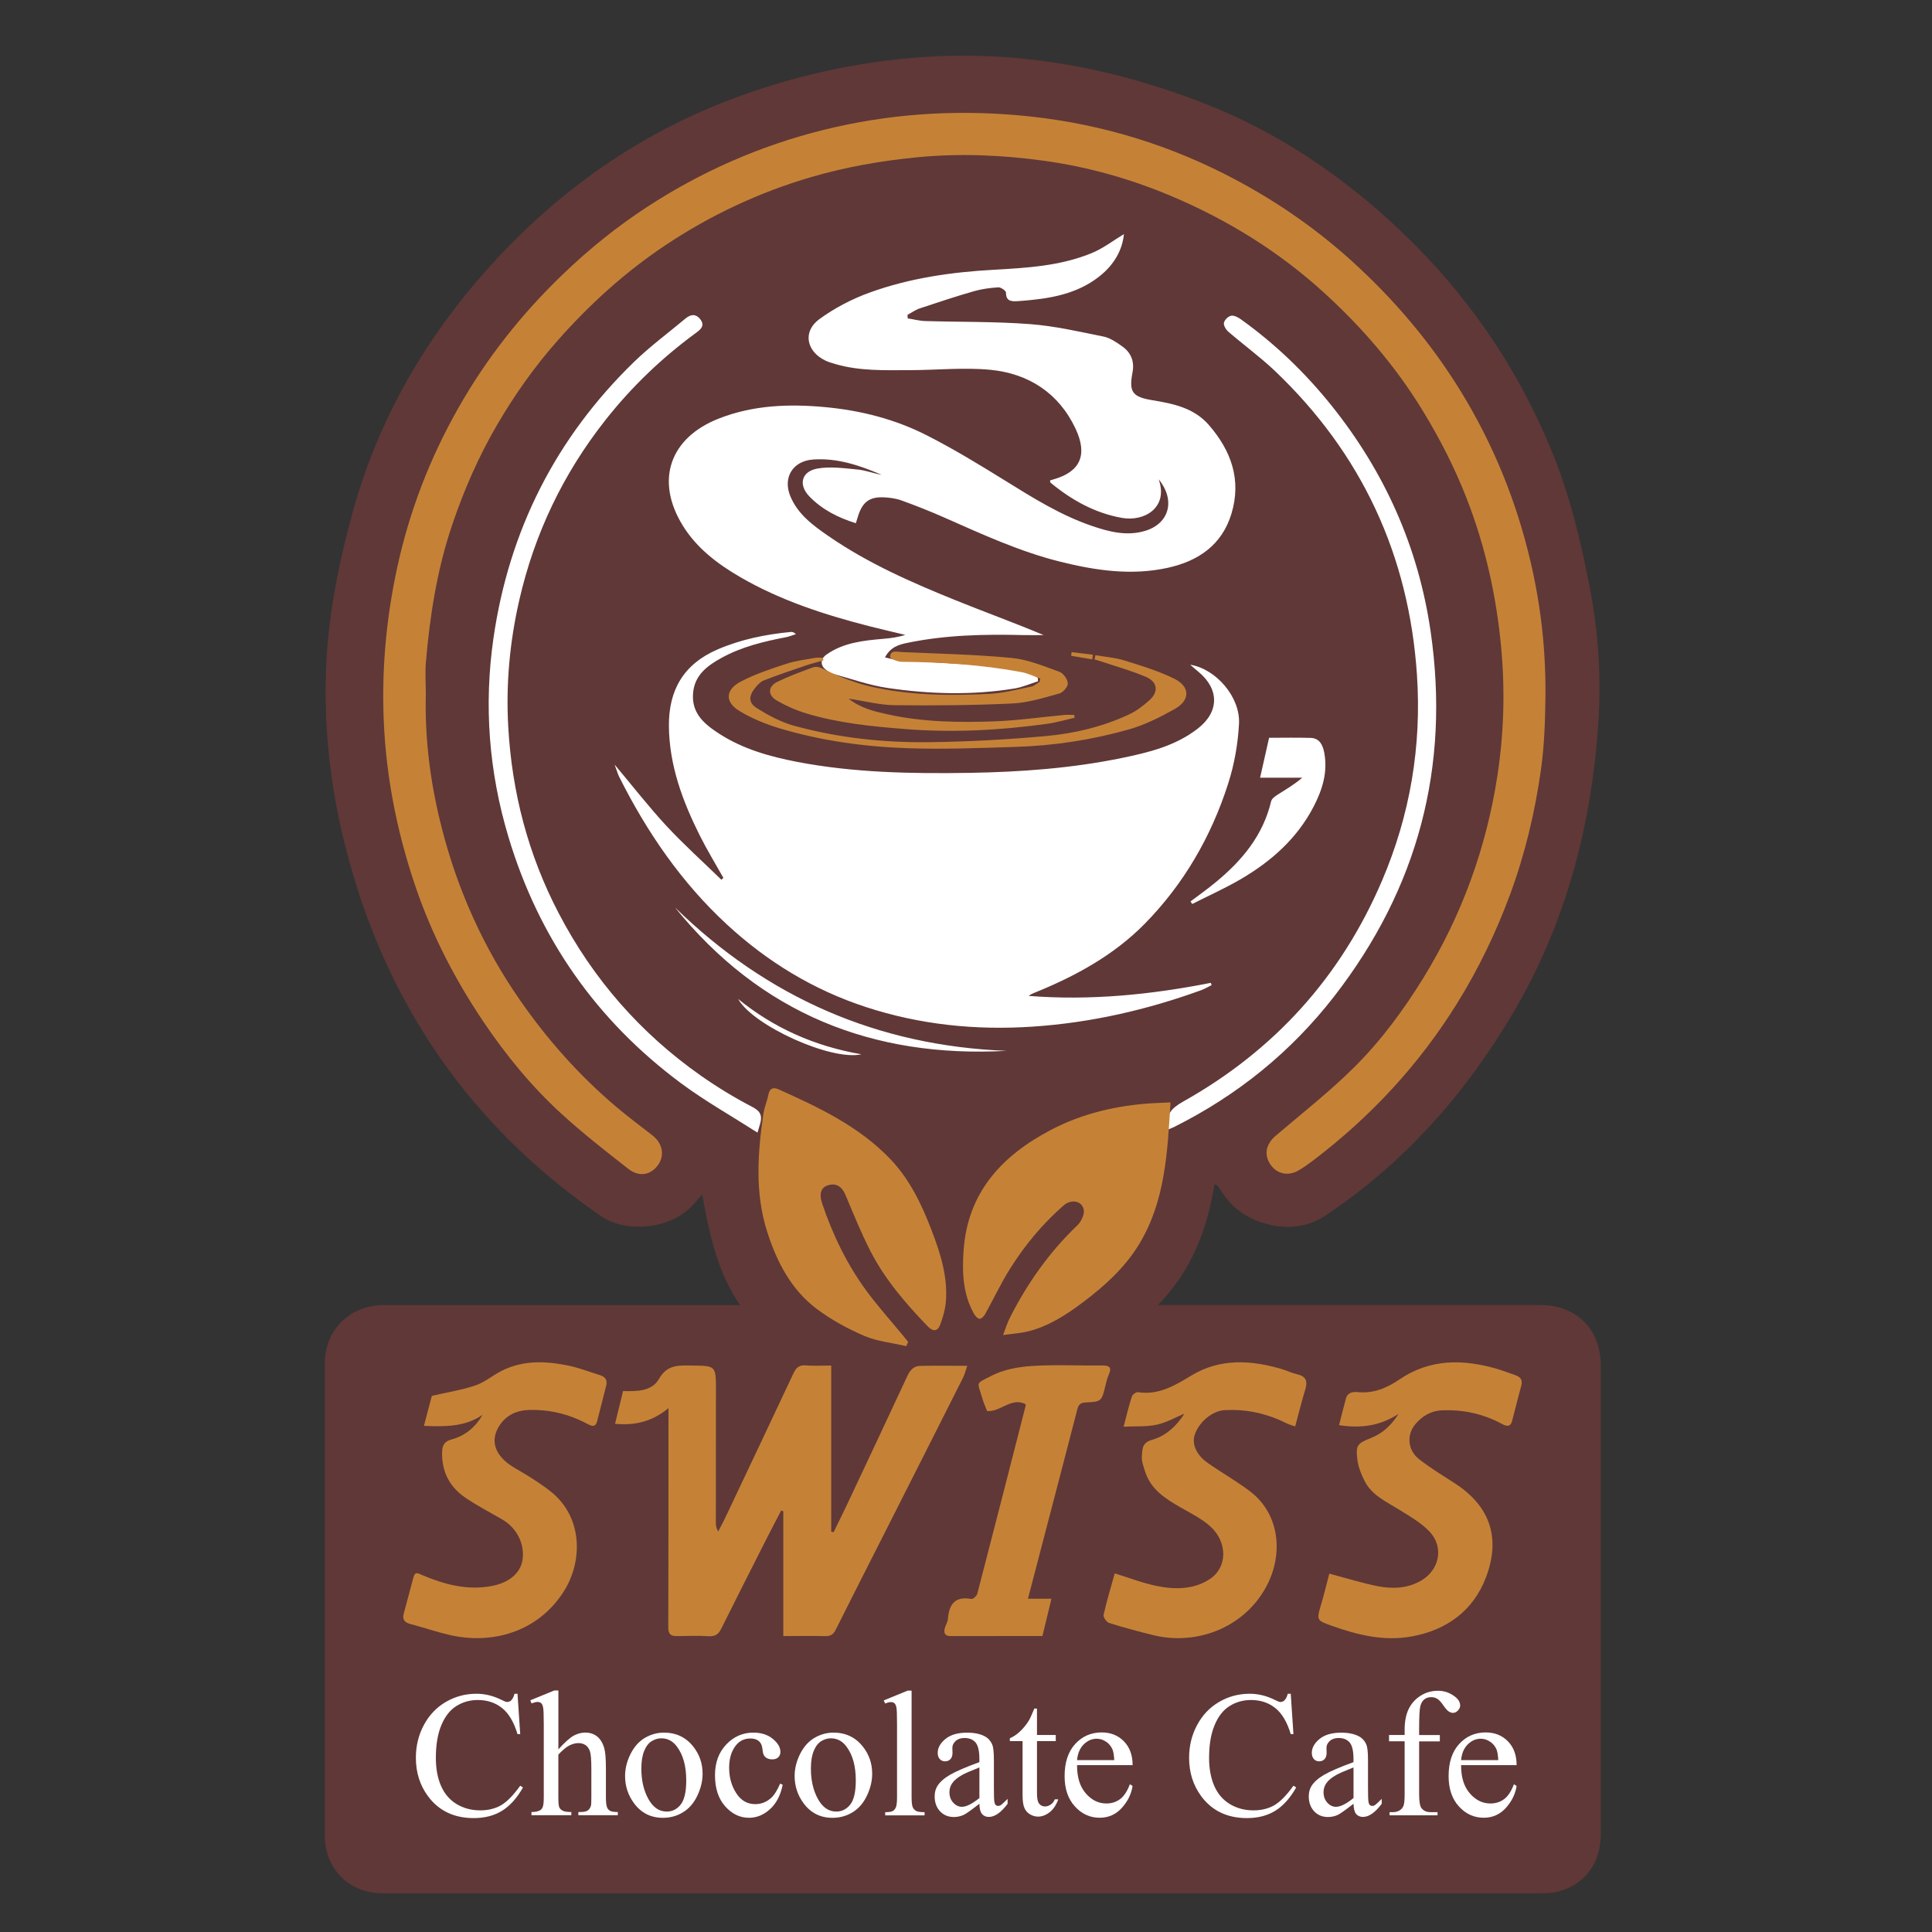 <?xml version="1.0" encoding="utf-8"?>
<!-- Generator: Adobe Illustrator 17.0.0, SVG Export Plug-In . SVG Version: 6.00 Build 0)  -->
<!DOCTYPE svg PUBLIC "-//W3C//DTD SVG 1.1//EN" "http://www.w3.org/Graphics/SVG/1.1/DTD/svg11.dtd">
<svg version="1.1" id="Layer_1" xmlns="http://www.w3.org/2000/svg" xmlns:xlink="http://www.w3.org/1999/xlink" x="0px" y="0px"
	 width="50px" height="50px" viewBox="0 0 50 50" enable-background="new 0 0 50 50" xml:space="preserve">
<rect x="0" y="0" width="50" height="50" fill="#333333" stroke="none"/>
<path fill-rule="evenodd" clip-rule="evenodd" fill="#FFFFFF" d="M9.912,48.871c-0.811,0-1.378-0.567-1.378-1.38
	c0-4.065,0-8.131,0-12.198c0-0.805,0.591-1.391,1.405-1.391l9.457,0l-0.139-0.202c-0.598-0.873-0.782-1.86-0.96-2.814l-0.049-0.263
	l-0.176,0.203l-0.091,0.107c-0.057,0.069-0.109,0.131-0.166,0.189c-0.308,0.312-0.727,0.479-1.244,0.496l-0.056,0.001
	c-0.323,0-0.659-0.093-0.877-0.243c-3.064-2.103-5.18-4.957-6.29-8.483c-0.616-1.96-0.876-3.909-0.773-5.794
	c0.065-1.178,0.284-2.403,0.689-3.857c0.675-2.423,1.967-4.651,3.841-6.62c1.724-1.813,3.742-3.152,5.996-3.981
	c1.501-0.553,3.056-0.897,4.621-1.023c0.401-0.032,0.808-0.049,1.21-0.049c2.014,0,4.006,0.389,6.09,1.189
	c1.861,0.715,3.608,1.847,5.193,3.366c1.673,1.604,2.961,3.491,3.827,5.61c0.502,1.227,0.782,2.505,0.97,3.483
	c0.223,1.156,0.298,2.32,0.223,3.46c-0.185,2.823-0.892,5.251-2.163,7.425c-1.282,2.192-2.91,3.956-4.838,5.244
	c-0.272,0.182-0.577,0.274-0.906,0.274c-0.122,0-0.246-0.013-0.373-0.038c-0.573-0.116-0.994-0.408-1.285-0.894
	c-0.021-0.035-0.047-0.065-0.074-0.094c-0.05-0.056-0.095-0.06-0.119-0.063l-0.157-0.019l-0.02,0.122
	c-0.209,1.294-0.662,2.263-1.425,3.049l-0.213,0.218h10.197c0.859,0,1.437,0.574,1.437,1.428v12.15c0,0.818-0.572,1.39-1.39,1.39
	l-14.999,0L9.912,48.871z"/>
<path fill-rule="evenodd" clip-rule="evenodd" fill="#603837" d="M31.43,30.656c-0.186,1.149-0.582,2.213-1.461,3.118h0.351h9.541
	c0.935,0,1.566,0.626,1.566,1.557c0,4.05,0,8.1,0,12.151c0,0.896-0.624,1.518-1.519,1.518H9.912c-0.876,0-1.507-0.629-1.507-1.509
	c-0.001-4.066-0.001-8.132,0-12.198c0-0.875,0.65-1.519,1.534-1.519c2.904-0.001,5.806,0,8.71,0h0.502
	c-0.599-0.875-0.792-1.854-0.98-2.864c-0.1,0.115-0.176,0.213-0.263,0.302c-0.366,0.37-0.847,0.519-1.331,0.535
	c-0.337,0.012-0.737-0.078-1.01-0.265c-3.09-2.12-5.214-4.975-6.339-8.55c-0.596-1.896-0.888-3.844-0.779-5.84
	c0.073-1.323,0.338-2.612,0.692-3.885c0.713-2.56,2.052-4.762,3.872-6.675c1.707-1.793,3.716-3.156,6.045-4.013
	c1.502-0.553,3.055-0.901,4.655-1.03c2.545-0.204,4.992,0.241,7.358,1.149c1.98,0.76,3.709,1.93,5.236,3.394
	c1.682,1.611,2.974,3.494,3.857,5.655c0.462,1.131,0.747,2.312,0.977,3.507c0.223,1.154,0.302,2.322,0.225,3.493
	c-0.173,2.653-0.831,5.174-2.181,7.482c-1.238,2.115-2.831,3.918-4.878,5.287c-0.397,0.265-0.87,0.357-1.376,0.255
	c-0.607-0.123-1.056-0.431-1.37-0.955c-0.02-0.033-0.048-0.061-0.074-0.091C31.484,30.66,31.474,30.661,31.43,30.656 M30.802,17.203
	c0.08,0.068,0.143,0.125,0.208,0.178c0.549,0.451,0.548,1.039-0.009,1.473c-0.578,0.451-1.273,0.62-1.969,0.763
	c-1.302,0.268-2.625,0.363-3.952,0.385c-1.494,0.023-2.984-0.002-4.458-0.286c-0.709-0.137-1.398-0.332-2.012-0.729
	c-0.375-0.243-0.709-0.518-0.675-1.03c0.032-0.484,0.37-0.729,0.745-0.935c0.518-0.284,1.085-0.42,1.661-0.531
	c0.087-0.017,0.171-0.052,0.257-0.079c-0.054-0.052-0.093-0.061-0.131-0.057c-0.655,0.063-1.294,0.192-1.902,0.455
	c-0.869,0.377-1.262,1.045-1.254,1.983c0.01,1.016,0.352,1.933,0.795,2.821c0.188,0.377,0.408,0.737,0.615,1.105
	c-0.017,0.017-0.034,0.033-0.051,0.049c-0.477-0.464-0.974-0.911-1.426-1.397c-0.453-0.489-0.863-1.018-1.338-1.583
	c0.042,0.12,0.059,0.17,0.079,0.221c0.014,0.037,0.028,0.073,0.046,0.109c0.716,1.423,1.604,2.72,2.78,3.806
	c1.047,0.968,2.241,1.694,3.597,2.138c1.404,0.459,2.846,0.606,4.322,0.507c1.502-0.101,2.948-0.432,4.357-0.943
	c0.093-0.034,0.18-0.087,0.269-0.131c-0.007-0.02-0.013-0.039-0.02-0.059c-1.558,0.308-3.126,0.463-4.714,0.338
	c0.047-0.038,0.095-0.059,0.144-0.079c1.056-0.427,2.051-0.967,2.855-1.783c1.012-1.028,1.724-2.259,2.163-3.63
	c0.16-0.497,0.254-1.029,0.281-1.55C32.103,18.037,31.465,17.308,30.802,17.203 M29.987,12.405c0.442,0.546,0.27,1.141-0.342,1.331
	c-0.48,0.148-0.939,0.027-1.389-0.126c-0.798-0.273-1.508-0.715-2.22-1.157c-0.669-0.415-1.344-0.827-2.045-1.184
	c-0.821-0.419-1.709-0.646-2.63-0.732c-0.938-0.088-1.861-0.055-2.753,0.293c-1.277,0.499-1.658,1.604-0.939,2.77
	c0.362,0.587,0.898,0.992,1.484,1.333c1.048,0.609,2.187,0.977,3.352,1.275c0.307,0.078,0.615,0.149,0.924,0.223
	c-0.187,0.061-0.369,0.084-0.552,0.1c-0.521,0.046-1.04,0.094-1.487,0.409c-0.152,0.106-0.17,0.269-0.028,0.383
	c0.06,0.049,0.129,0.097,0.202,0.117c0.469,0.129,0.933,0.295,1.411,0.365c1.091,0.161,2.189,0.192,3.282,0.013
	c0.207-0.034,0.405-0.123,0.607-0.187c-0.002-0.028-0.003-0.057-0.005-0.085c-0.053-0.038-0.101-0.096-0.161-0.11
	c-0.283-0.069-0.566-0.16-0.854-0.183c-0.858-0.07-1.717-0.11-2.575-0.166c-0.116-0.007-0.23-0.045-0.366-0.073
	c0.143-0.271,0.359-0.33,0.571-0.375c0.996-0.208,2.006-0.228,3.018-0.203c0.172,0.004,0.345,0,0.517,0
	c-0.761-0.32-1.524-0.596-2.276-0.9c-1.141-0.462-2.27-0.957-3.289-1.66c-0.398-0.274-0.793-0.562-0.988-1.028
	c-0.206-0.489,0.063-0.921,0.591-0.956c0.628-0.043,1.204,0.154,1.769,0.396c-0.208-0.036-0.409-0.116-0.616-0.136
	c-0.349-0.033-0.712-0.086-1.049-0.025c-0.415,0.077-0.492,0.422-0.206,0.719c0.33,0.343,0.742,0.55,1.204,0.695
	c0.025-0.08,0.045-0.148,0.067-0.214c0.114-0.339,0.295-0.472,0.655-0.456c0.156,0.007,0.318,0.029,0.464,0.082
	c0.377,0.137,0.752,0.285,1.119,0.448c0.974,0.43,1.942,0.876,2.981,1.135c0.919,0.229,1.85,0.366,2.79,0.158
	c0.787-0.174,1.4-0.589,1.645-1.401c0.264-0.876-0.007-1.629-0.586-2.295c-0.386-0.444-0.921-0.551-1.465-0.641
	c-0.514-0.084-0.606-0.214-0.51-0.717c0.055-0.29-0.04-0.519-0.273-0.681c-0.146-0.103-0.308-0.215-0.479-0.249
	c-0.632-0.128-1.265-0.274-1.906-0.322c-0.898-0.068-1.802-0.052-2.703-0.079c-0.153-0.004-0.304-0.045-0.457-0.069
	c-0.001-0.03-0.003-0.062-0.005-0.093c0.108-0.057,0.21-0.13,0.324-0.168c0.463-0.155,0.928-0.308,1.397-0.443
	c0.203-0.058,0.418-0.086,0.63-0.1c0.066-0.003,0.197,0.088,0.197,0.135c0,0.231,0.143,0.232,0.302,0.223
	c0.126-0.007,0.253-0.02,0.378-0.033c0.653-0.067,1.279-0.219,1.795-0.655c0.334-0.283,0.537-0.64,0.578-1.047
	c-0.278,0.167-0.541,0.373-0.84,0.494c-0.808,0.331-1.675,0.381-2.533,0.429c-1.095,0.061-2.172,0.215-3.202,0.588
	c-0.461,0.166-0.913,0.402-1.308,0.69c-0.44,0.322-0.336,0.839,0.162,1.074c0.078,0.037,0.163,0.061,0.246,0.086
	c0.632,0.186,1.282,0.161,1.929,0.16c0.695-0.001,1.396-0.075,2.083-0.01c0.998,0.095,1.783,0.607,2.214,1.531
	c0.312,0.668,0.123,1.104-0.559,1.301c-0.035,0.01-0.07,0.022-0.105,0.032c0.007,0.03,0.004,0.05,0.014,0.058
	c0.544,0.449,1.146,0.787,1.847,0.911C29.628,13.508,30.243,13.126,29.987,12.405 M19.604,29.312
	c0.039-0.133,0.052-0.178,0.066-0.223c0.059-0.203,0.023-0.326-0.198-0.441c-0.461-0.239-0.908-0.512-1.334-0.81
	c-1.566-1.101-2.792-2.504-3.679-4.204c-0.791-1.514-1.211-3.13-1.306-4.829c-0.062-1.102,0.039-2.194,0.285-3.27
	c0.393-1.721,1.136-3.276,2.229-4.662c0.679-0.862,1.464-1.614,2.349-2.261c0.117-0.085,0.236-0.187,0.106-0.351
	c-0.123-0.153-0.255-0.124-0.389-0.012C17.29,8.62,16.822,8.965,16.41,9.365c-2.025,1.966-3.235,4.361-3.639,7.148
	c-0.252,1.742-0.118,3.469,0.39,5.155c0.784,2.61,2.275,4.74,4.462,6.365C18.241,28.492,18.916,28.872,19.604,29.312 M30.229,29.231
	c0.053-0.022,0.104-0.039,0.153-0.063c1.638-0.818,3.031-1.943,4.151-3.388c2.162-2.788,2.999-5.938,2.492-9.433
	c-0.316-2.184-1.188-4.132-2.567-5.853c-0.682-0.85-1.46-1.598-2.346-2.232c-0.072-0.051-0.176-0.106-0.251-0.091
	c-0.075,0.015-0.172,0.11-0.186,0.183c-0.013,0.069,0.053,0.177,0.116,0.232c0.395,0.34,0.818,0.649,1.196,1.006
	c2.254,2.143,3.477,4.78,3.684,7.875c0.123,1.839-0.176,3.622-0.904,5.324c-1.065,2.494-2.792,4.398-5.153,5.721
	C30.315,28.682,30.148,28.853,30.229,29.231 M30.811,23.329c0.014,0.023,0.029,0.044,0.044,0.066
	c0.419-0.213,0.849-0.405,1.255-0.642c0.79-0.461,1.459-1.053,1.888-1.881c0.226-0.436,0.368-0.892,0.274-1.39
	c-0.037-0.195-0.116-0.377-0.35-0.385c-0.354-0.011-0.71-0.003-1.078-0.003c-0.078,0.347-0.151,0.672-0.233,1.033h1.091
	c-0.204,0.177-0.423,0.302-0.634,0.437c-0.069,0.043-0.156,0.106-0.172,0.175c-0.209,0.884-0.754,1.534-1.433,2.093
	C31.253,23.006,31.029,23.164,30.811,23.329 M26.052,27.196c-3.339-0.129-6.195-1.38-8.585-3.713
	C19.683,26.224,22.576,27.385,26.052,27.196 M19.103,25.854c0.388,0.69,2.413,1.609,3.19,1.431
	C21.074,27.074,20.026,26.603,19.103,25.854"/>
<path fill-rule="evenodd" clip-rule="evenodd" fill="#C58237" d="M11.02,17.973c-0.03,1.184,0.127,2.35,0.422,3.491
	c0.409,1.583,1.071,3.059,2.007,4.408c0.716,1.035,1.546,1.966,2.506,2.779c0.301,0.254,0.617,0.489,0.928,0.731
	c0.264,0.205,0.326,0.519,0.148,0.766c-0.188,0.263-0.486,0.323-0.767,0.104c-0.589-0.46-1.181-0.922-1.732-1.426
	c-0.782-0.715-1.451-1.534-2.041-2.414c-0.721-1.076-1.311-2.219-1.731-3.447c-0.511-1.495-0.803-3.027-0.838-4.609
	c-0.028-1.243,0.096-2.466,0.361-3.682c0.315-1.447,0.84-2.807,1.566-4.092c0.733-1.299,1.647-2.456,2.725-3.49
	c0.668-0.641,1.382-1.219,2.153-1.723c1.414-0.926,2.944-1.599,4.587-2.007c1.646-0.409,3.319-0.526,5.005-0.381
	c1.87,0.16,3.656,0.659,5.335,1.503c1.215,0.612,2.334,1.366,3.345,2.285c1.092,0.993,2.037,2.107,2.808,3.363
	c0.843,1.374,1.442,2.851,1.808,4.424c0.265,1.135,0.392,2.285,0.381,3.449c-0.007,0.638-0.027,1.281-0.116,1.911
	c-0.155,1.107-0.413,2.189-0.804,3.246c-0.364,0.983-0.815,1.915-1.365,2.802c-0.986,1.59-2.239,2.939-3.727,4.069
	c-0.119,0.09-0.24,0.177-0.369,0.253c-0.27,0.16-0.562,0.101-0.732-0.142c-0.179-0.256-0.122-0.532,0.13-0.749
	c0.694-0.592,1.416-1.156,2.059-1.799c0.683-0.683,1.259-1.466,1.768-2.293c0.988-1.605,1.62-3.344,1.909-5.203
	c0.171-1.101,0.205-2.211,0.103-3.327c-0.123-1.338-0.41-2.632-0.898-3.882c-0.31-0.795-0.697-1.548-1.142-2.276
	c-0.697-1.139-1.557-2.136-2.537-3.032c-1.179-1.076-2.519-1.903-3.989-2.52c-1.051-0.441-2.141-0.747-3.266-0.902
	c-1.095-0.151-2.198-0.198-3.307-0.088c-0.921,0.091-1.824,0.249-2.711,0.508c-1.35,0.394-2.611,0.985-3.779,1.764
	c-1.036,0.691-1.953,1.52-2.78,2.455c-0.599,0.676-1.117,1.407-1.57,2.181c-0.485,0.829-0.87,1.709-1.177,2.622
	c-0.387,1.15-0.571,2.336-0.674,3.538C11,17.418,11.02,17.696,11.02,17.973"/>
<path fill-rule="evenodd" clip-rule="evenodd" fill="#C58237" d="M20.272,42.341v-3.227c-0.017-0.007-0.036-0.015-0.054-0.023
	c-0.13,0.25-0.263,0.499-0.389,0.749c-0.391,0.772-0.782,1.545-1.168,2.319c-0.067,0.135-0.154,0.195-0.314,0.186
	c-0.276-0.016-0.553-0.009-0.83-0.003c-0.158,0.003-0.223-0.053-0.222-0.221c0.005-1.78,0.005-3.559,0.005-5.339
	c0-0.091,0-0.183,0-0.339c-0.423,0.346-0.856,0.453-1.383,0.405c0.072-0.295,0.139-0.565,0.208-0.848
	c0.363,0.011,0.747,0.008,0.931-0.316c0.21-0.37,0.508-0.349,0.839-0.344c0.633,0.007,0.633,0.001,0.633,0.632
	c-0.001,1.147-0.002,2.293-0.002,3.44c0,0.069,0.011,0.138,0.06,0.223c0.065-0.126,0.134-0.249,0.193-0.376
	c0.586-1.238,1.174-2.476,1.755-3.716c0.068-0.146,0.148-0.222,0.321-0.206c0.206,0.017,0.416,0.003,0.657,0.003v4.299
	c0.02,0.005,0.04,0.01,0.061,0.015c0.106-0.219,0.216-0.434,0.319-0.654c0.53-1.125,1.061-2.251,1.586-3.38
	c0.072-0.155,0.164-0.268,0.336-0.271c0.393-0.007,0.786-0.002,1.218-0.002c-0.042,0.122-0.065,0.22-0.109,0.308
	c-0.694,1.379-1.391,2.757-2.089,4.135c-0.401,0.794-0.807,1.587-1.204,2.383c-0.061,0.122-0.13,0.174-0.271,0.17
	C21.008,42.334,20.656,42.341,20.272,42.341"/>
<path fill-rule="evenodd" clip-rule="evenodd" fill="#C58237" d="M30.293,28.53c-0.079,1.302-0.138,2.558-0.814,3.672
	c-0.372,0.612-0.9,1.087-1.47,1.514c-0.423,0.317-0.867,0.602-1.386,0.736c-0.194,0.05-0.399,0.061-0.663,0.099
	c0.07-0.183,0.107-0.308,0.164-0.423c0.451-0.9,1.023-1.712,1.753-2.412c0.1-0.095,0.192-0.279,0.171-0.402
	c-0.04-0.24-0.326-0.29-0.524-0.116c-0.542,0.475-1,1.025-1.382,1.633c-0.238,0.378-0.428,0.785-0.645,1.175
	c-0.03,0.055-0.096,0.126-0.144,0.124c-0.049,0-0.112-0.071-0.144-0.126c-0.289-0.509-0.31-1.066-0.272-1.631
	c0.101-1.513,0.993-2.466,2.259-3.13c0.822-0.432,1.716-0.637,2.643-0.693C29.974,28.543,30.112,28.538,30.293,28.53"/>
<path fill-rule="evenodd" clip-rule="evenodd" fill="#C58237" d="M23.454,34.838c-0.363-0.085-0.745-0.121-1.082-0.264
	c-0.43-0.183-0.852-0.415-1.226-0.693c-0.673-0.503-1.044-1.226-1.294-2.013c-0.319-1.005-0.243-2.026-0.095-3.045
	c0.025-0.169,0.098-0.33,0.13-0.499c0.032-0.168,0.136-0.189,0.258-0.134c1.043,0.468,2.075,0.954,2.885,1.795
	c0.519,0.538,0.832,1.202,1.093,1.889c0.222,0.584,0.408,1.181,0.356,1.818c-0.017,0.199-0.076,0.399-0.146,0.588
	c-0.067,0.179-0.185,0.189-0.323,0.046c-0.577-0.598-1.117-1.226-1.495-1.97c-0.234-0.461-0.429-0.942-0.629-1.42
	c-0.098-0.236-0.254-0.333-0.475-0.255c-0.165,0.058-0.216,0.223-0.135,0.462c0.274,0.811,0.642,1.576,1.149,2.266
	c0.292,0.397,0.624,0.765,0.938,1.146c0.047,0.058,0.093,0.116,0.14,0.175C23.486,34.766,23.47,34.802,23.454,34.838"/>
<path fill-rule="evenodd" clip-rule="evenodd" fill="#C58237" d="M34.402,40.726c0.442,0.116,0.846,0.245,1.26,0.326
	c0.382,0.074,0.771,0.057,1.122-0.149c0.472-0.276,0.589-0.87,0.212-1.266c-0.217-0.227-0.505-0.393-0.777-0.562
	c-0.34-0.212-0.72-0.375-0.909-0.758c-0.083-0.167-0.156-0.349-0.18-0.532c-0.047-0.382-0.008-0.427,0.345-0.567
	c0.294-0.118,0.519-0.311,0.72-0.627c-0.5,0.323-0.992,0.375-1.54,0.292c0.061-0.242,0.117-0.467,0.178-0.691
	c0.041-0.154,0.181-0.176,0.297-0.165c0.415,0.043,0.756-0.102,1.094-0.331c0.783-0.531,1.637-0.525,2.512-0.271
	c0.164,0.048,0.324,0.11,0.486,0.166c0.13,0.046,0.189,0.125,0.148,0.273c-0.084,0.303-0.156,0.609-0.238,0.913
	c-0.04,0.152-0.137,0.141-0.254,0.078c-0.489-0.266-1.014-0.38-1.57-0.355c-0.279,0.013-0.5,0.15-0.672,0.349
	c-0.237,0.274-0.21,0.674,0.081,0.907c0.299,0.239,0.632,0.435,0.953,0.645c0.944,0.62,1.152,1.464,0.785,2.425
	c-0.325,0.853-1.009,1.361-1.926,1.526c-0.719,0.129-1.394-0.039-2.062-0.276c-0.403-0.143-0.398-0.146-0.273-0.566
	C34.272,41.248,34.335,40.981,34.402,40.726"/>
<path fill-rule="evenodd" clip-rule="evenodd" fill="#C58237" d="M12.489,36.615c-0.459,0.317-0.966,0.306-1.518,0.287
	c0.082-0.31,0.151-0.574,0.205-0.777c0.405-0.094,0.777-0.152,1.128-0.27c0.24-0.082,0.446-0.259,0.675-0.376
	c0.565-0.287,1.161-0.256,1.755-0.132c0.267,0.057,0.526,0.16,0.789,0.24c0.143,0.044,0.204,0.131,0.163,0.284
	c-0.08,0.305-0.153,0.611-0.234,0.916c-0.047,0.174-0.165,0.109-0.261,0.058c-0.477-0.253-0.984-0.374-1.525-0.354
	c-0.301,0.011-0.556,0.136-0.724,0.379c-0.288,0.413-0.129,0.828,0.381,1.122c0.313,0.181,0.624,0.371,0.909,0.592
	c0.866,0.67,0.85,1.832,0.358,2.603c-0.666,1.047-1.849,1.386-2.972,1.122c-0.336-0.079-0.664-0.193-0.999-0.28
	c-0.156-0.041-0.21-0.123-0.169-0.273c0.083-0.312,0.167-0.624,0.25-0.935c0.044-0.166,0.129-0.098,0.232-0.055
	c0.575,0.242,1.164,0.399,1.796,0.279c0.447-0.084,0.74-0.333,0.794-0.669c0.066-0.413-0.146-0.835-0.526-1.054
	c-0.314-0.181-0.636-0.35-0.937-0.551c-0.421-0.282-0.633-0.683-0.617-1.202c0.007-0.179,0.071-0.269,0.244-0.316
	C12.04,37.157,12.303,36.937,12.489,36.615"/>
<path fill-rule="evenodd" clip-rule="evenodd" fill="#C58237" d="M28.85,40.719c0.376,0.116,0.72,0.25,1.078,0.324
	c0.471,0.097,0.96,0.099,1.375-0.172c0.471-0.306,0.469-0.961,0.021-1.367c-0.219-0.197-0.494-0.335-0.753-0.482
	c-0.403-0.231-0.791-0.47-0.939-0.948c-0.039-0.127-0.092-0.263-0.08-0.39c0.014-0.17-0.006-0.346,0.267-0.423
	c0.366-0.101,0.645-0.376,0.834-0.677c-0.223,0.093-0.458,0.23-0.712,0.286c-0.261,0.058-0.54,0.037-0.862,0.053
	c0.08-0.302,0.136-0.544,0.213-0.78c0.016-0.051,0.109-0.121,0.155-0.113c0.533,0.081,0.948-0.166,1.381-0.429
	c0.746-0.453,1.55-0.406,2.355-0.166c0.128,0.038,0.25,0.101,0.379,0.129c0.234,0.05,0.286,0.176,0.219,0.396
	c-0.095,0.307-0.171,0.619-0.262,0.956c-0.089-0.033-0.163-0.051-0.23-0.084c-0.504-0.253-1.036-0.369-1.6-0.337
	c-0.317,0.018-0.665,0.31-0.771,0.642c-0.076,0.236,0.044,0.518,0.337,0.723c0.36,0.253,0.746,0.47,1.096,0.736
	c0.737,0.56,0.859,1.538,0.479,2.348c-0.529,1.125-1.798,1.668-2.994,1.371c-0.38-0.094-0.759-0.196-1.132-0.313
	c-0.067-0.021-0.156-0.15-0.143-0.209C28.641,41.433,28.749,41.08,28.85,40.719"/>
<path fill-rule="evenodd" clip-rule="evenodd" fill="#C58237" d="M25.545,36.517c-0.047-0.124-0.096-0.231-0.128-0.344
	c-0.123-0.429-0.184-0.348,0.243-0.568c0.308-0.16,0.686-0.23,1.038-0.253c0.606-0.039,1.217-0.007,1.826-0.013
	c0.181-0.001,0.258,0.041,0.173,0.231c-0.038,0.086-0.063,0.179-0.084,0.271c-0.103,0.429-0.102,0.436-0.528,0.455
	c-0.146,0.007-0.179,0.08-0.21,0.2c-0.308,1.196-0.622,2.39-0.934,3.585c-0.11,0.418-0.219,0.836-0.338,1.294h0.608
	c-0.083,0.346-0.157,0.647-0.233,0.965c-0.802,0-1.591-0.001-2.38,0.001c-0.15,0.001-0.175-0.084-0.148-0.2
	c0.02-0.084,0.077-0.162,0.083-0.245c0.028-0.383,0.187-0.592,0.607-0.515c0.043,0.008,0.138-0.08,0.153-0.137
	c0.422-1.623,0.837-3.247,1.253-4.872c0.002-0.007-0.002-0.016-0.006-0.034C26.173,36.151,25.892,36.549,25.545,36.517"/>
<path fill-rule="evenodd" clip-rule="evenodd" fill="#C58237" d="M26.92,17.562c-0.16-0.057-0.316-0.137-0.48-0.167
	c-1.028-0.191-2.065-0.259-3.108-0.267c-0.104-0.001-0.298-0.084-0.296-0.124c0.005-0.191,0.18-0.134,0.291-0.129
	c0.954,0.042,1.91,0.062,2.858,0.153c0.42,0.04,0.832,0.214,1.234,0.359c0.1,0.036,0.21,0.191,0.216,0.297
	c0.005,0.087-0.123,0.237-0.218,0.263c-0.4,0.11-0.807,0.24-1.216,0.259c-1.017,0.048-2.037,0.056-3.055,0.044
	c-0.38-0.005-0.759-0.105-1.184-0.169c0.319,0.252,0.663,0.33,1.005,0.405c0.917,0.204,1.85,0.216,2.781,0.182
	c0.597-0.022,1.192-0.109,1.788-0.164c0.087-0.009,0.176-0.002,0.264-0.002c0.004,0.024,0.008,0.049,0.012,0.073
	c-0.235,0.053-0.468,0.123-0.705,0.156c-1.222,0.17-2.447,0.235-3.682,0.137c-0.866-0.068-1.727-0.154-2.561-0.406
	c-0.262-0.079-0.518-0.193-0.755-0.329c-0.246-0.142-0.24-0.365,0.012-0.489c0.294-0.144,0.604-0.257,0.913-0.37
	c0.128-0.047,0.235,0.021,0.363,0.082c0.364,0.173,0.749,0.323,1.14,0.413c1.008,0.231,2.038,0.239,3.064,0.189
	c0.366-0.017,0.729-0.116,1.092-0.19c0.077-0.016,0.144-0.082,0.216-0.125C26.914,17.616,26.917,17.589,26.92,17.562"/>
<path fill-rule="evenodd" clip-rule="evenodd" fill="#C58237" d="M28.35,16.957c0.249,0.043,0.505,0.06,0.744,0.134
	c0.439,0.137,0.887,0.272,1.298,0.475c0.415,0.206,0.412,0.559,0.005,0.786c-0.379,0.212-0.779,0.413-1.194,0.529
	c-0.957,0.27-1.94,0.419-2.935,0.449c-0.922,0.029-1.847,0.065-2.768,0.034c-1.126-0.038-2.244-0.192-3.328-0.516
	c-0.355-0.107-0.71-0.253-1.028-0.443c-0.391-0.233-0.377-0.557,0.033-0.769c0.366-0.19,0.765-0.323,1.158-0.452
	c0.244-0.082,0.506-0.112,0.761-0.159c0.065-0.012,0.133-0.002,0.2-0.002c0.005,0.023,0.01,0.045,0.015,0.067
	c-0.153,0.044-0.31,0.083-0.461,0.134c-0.363,0.124-0.728,0.247-1.085,0.386c-0.087,0.035-0.164,0.12-0.226,0.198
	c-0.166,0.21-0.171,0.383,0.052,0.521c0.297,0.185,0.618,0.359,0.952,0.451c1.138,0.314,2.309,0.441,3.486,0.428
	c1.015-0.011,2.032-0.067,3.042-0.159c0.742-0.067,1.474-0.243,2.156-0.563c0.189-0.089,0.363-0.223,0.52-0.364
	c0.241-0.216,0.214-0.472-0.086-0.602c-0.372-0.161-0.768-0.269-1.152-0.399c-0.06-0.02-0.122-0.038-0.184-0.057
	C28.334,17.03,28.342,16.993,28.35,16.957"/>
<path fill-rule="evenodd" clip-rule="evenodd" fill="#C58237" d="M28.268,17.065c-0.182-0.031-0.365-0.062-0.547-0.093
	c0.004-0.031,0.009-0.063,0.013-0.094c0.183,0.022,0.366,0.044,0.55,0.066C28.278,16.984,28.273,17.024,28.268,17.065"/>
<path fill="#FFFFFF" d="M13.393,43.832l0.07,1.046h-0.07c-0.094-0.313-0.228-0.539-0.402-0.676
	c-0.174-0.138-0.383-0.206-0.626-0.206c-0.204,0-0.389,0.052-0.554,0.156c-0.165,0.103-0.295,0.269-0.389,0.496
	c-0.095,0.227-0.142,0.509-0.142,0.846c0,0.279,0.044,0.52,0.134,0.725c0.089,0.204,0.223,0.361,0.403,0.47
	c0.18,0.109,0.384,0.163,0.614,0.163c0.2,0,0.376-0.043,0.529-0.128c0.153-0.086,0.321-0.256,0.504-0.51l0.07,0.046
	c-0.154,0.274-0.335,0.474-0.54,0.602c-0.206,0.127-0.45,0.19-0.733,0.19c-0.51,0-0.905-0.189-1.185-0.567
	c-0.208-0.282-0.313-0.613-0.313-0.994c0-0.308,0.069-0.59,0.206-0.847c0.138-0.257,0.327-0.457,0.569-0.598
	c0.242-0.141,0.506-0.212,0.792-0.212c0.222,0,0.442,0.054,0.658,0.163c0.063,0.033,0.109,0.05,0.136,0.05
	c0.041,0,0.077-0.014,0.107-0.043c0.039-0.041,0.067-0.098,0.084-0.17H13.393z"/>
<path fill="#FFFFFF" d="M14.451,43.752v1.521c0.168-0.185,0.301-0.303,0.399-0.356c0.098-0.052,0.197-0.078,0.295-0.078
	c0.118,0,0.22,0.032,0.304,0.097c0.085,0.065,0.148,0.167,0.189,0.306c0.029,0.097,0.043,0.274,0.043,0.531v0.735
	c0,0.132,0.01,0.222,0.031,0.27c0.015,0.037,0.041,0.065,0.077,0.086c0.037,0.021,0.103,0.031,0.2,0.031v0.082h-1.021v-0.082h0.047
	c0.097,0,0.165-0.014,0.202-0.044c0.038-0.03,0.064-0.073,0.08-0.131c0.004-0.024,0.007-0.095,0.007-0.213v-0.735
	c0-0.227-0.012-0.376-0.036-0.447c-0.023-0.071-0.061-0.125-0.112-0.16c-0.051-0.036-0.113-0.054-0.186-0.054
	c-0.074,0-0.151,0.02-0.231,0.059c-0.08,0.04-0.177,0.119-0.289,0.239v1.098c0,0.143,0.008,0.231,0.024,0.266
	c0.016,0.035,0.045,0.064,0.088,0.087c0.043,0.023,0.118,0.035,0.224,0.035v0.082h-1.031v-0.082c0.093,0,0.165-0.014,0.218-0.043
	c0.03-0.015,0.055-0.043,0.073-0.086c0.018-0.042,0.027-0.128,0.027-0.259v-1.882c0-0.237-0.006-0.384-0.017-0.438
	c-0.012-0.054-0.029-0.092-0.052-0.111c-0.024-0.02-0.055-0.03-0.094-0.03c-0.032,0-0.083,0.012-0.154,0.037l-0.032-0.08
	l0.622-0.254H14.451z"/>
<path fill="#FFFFFF" d="M17.182,44.84c0.315,0,0.568,0.12,0.758,0.359c0.162,0.204,0.243,0.439,0.243,0.704
	c0,0.186-0.044,0.375-0.134,0.565c-0.09,0.191-0.213,0.335-0.369,0.431c-0.156,0.097-0.331,0.146-0.523,0.146
	c-0.313,0-0.562-0.125-0.747-0.375c-0.156-0.21-0.233-0.446-0.233-0.708c0-0.191,0.047-0.38,0.141-0.569
	c0.095-0.189,0.22-0.328,0.373-0.418C16.846,44.885,17.009,44.84,17.182,44.84 M17.111,44.987c-0.08,0-0.161,0.024-0.242,0.072
	c-0.081,0.048-0.146,0.131-0.196,0.251c-0.05,0.12-0.075,0.273-0.075,0.461c0,0.303,0.06,0.564,0.18,0.783
	c0.12,0.219,0.279,0.329,0.476,0.329c0.147,0,0.268-0.061,0.363-0.182c0.095-0.121,0.143-0.329,0.143-0.624
	c0-0.369-0.08-0.66-0.239-0.872C17.415,45.059,17.278,44.987,17.111,44.987"/>
<path fill="#FFFFFF" d="M20.256,46.19c-0.056,0.274-0.166,0.485-0.329,0.632c-0.163,0.148-0.345,0.222-0.542,0.222
	c-0.236,0-0.442-0.099-0.618-0.297c-0.176-0.198-0.263-0.466-0.263-0.804c0-0.327,0.097-0.592,0.292-0.797
	c0.194-0.204,0.428-0.306,0.7-0.306c0.205,0,0.373,0.054,0.504,0.162c0.132,0.108,0.197,0.221,0.197,0.337
	c0,0.057-0.019,0.104-0.056,0.14c-0.037,0.036-0.089,0.053-0.156,0.053c-0.09,0-0.156-0.029-0.202-0.086
	c-0.026-0.032-0.043-0.092-0.051-0.182c-0.008-0.089-0.039-0.157-0.092-0.204c-0.053-0.045-0.126-0.068-0.22-0.068
	c-0.152,0-0.273,0.056-0.366,0.168c-0.123,0.148-0.184,0.344-0.184,0.588c0,0.249,0.061,0.468,0.183,0.658
	c0.122,0.19,0.286,0.285,0.494,0.285c0.149,0,0.282-0.051,0.4-0.152c0.083-0.07,0.164-0.196,0.243-0.379L20.256,46.19z"/>
<path fill="#FFFFFF" d="M21.57,44.84c0.315,0,0.568,0.12,0.759,0.359c0.162,0.204,0.243,0.439,0.243,0.704
	c0,0.186-0.044,0.375-0.134,0.565c-0.09,0.191-0.213,0.335-0.369,0.431c-0.157,0.097-0.332,0.146-0.524,0.146
	c-0.313,0-0.562-0.125-0.747-0.375c-0.156-0.21-0.233-0.446-0.233-0.708c0-0.191,0.047-0.38,0.141-0.569
	c0.095-0.189,0.22-0.328,0.374-0.418C21.234,44.885,21.397,44.84,21.57,44.84 M21.499,44.987c-0.08,0-0.161,0.024-0.242,0.072
	c-0.081,0.048-0.146,0.131-0.196,0.251c-0.05,0.12-0.075,0.273-0.075,0.461c0,0.303,0.06,0.564,0.18,0.783
	c0.12,0.219,0.279,0.329,0.476,0.329c0.146,0,0.267-0.061,0.363-0.182c0.095-0.121,0.143-0.329,0.143-0.624
	c0-0.369-0.08-0.66-0.239-0.872C21.803,45.059,21.666,44.987,21.499,44.987"/>
<path fill="#FFFFFF" d="M23.592,43.752v2.758c0,0.13,0.01,0.216,0.029,0.259c0.019,0.043,0.048,0.075,0.087,0.097
	c0.039,0.022,0.113,0.033,0.22,0.033v0.082h-1.019v-0.082c0.096,0,0.161-0.01,0.195-0.029c0.035-0.02,0.062-0.052,0.082-0.098
	c0.019-0.045,0.029-0.133,0.029-0.261v-1.889c0-0.234-0.005-0.379-0.016-0.432c-0.01-0.053-0.028-0.09-0.051-0.11
	c-0.023-0.02-0.053-0.03-0.09-0.03c-0.04,0-0.09,0.012-0.15,0.037l-0.038-0.08l0.62-0.254H23.592z"/>
<path fill="#FFFFFF" d="M25.347,46.681c-0.213,0.165-0.347,0.26-0.402,0.286c-0.081,0.038-0.168,0.057-0.26,0.057
	c-0.144,0-0.263-0.049-0.356-0.147c-0.093-0.099-0.14-0.228-0.14-0.388c0-0.102,0.023-0.189,0.068-0.263
	c0.062-0.103,0.17-0.2,0.323-0.291c0.154-0.09,0.409-0.201,0.766-0.331v-0.082c0-0.207-0.033-0.349-0.099-0.427
	c-0.066-0.077-0.162-0.116-0.287-0.116c-0.095,0-0.171,0.026-0.227,0.077c-0.057,0.052-0.086,0.111-0.086,0.177l0.004,0.131
	c0,0.07-0.018,0.124-0.053,0.162c-0.036,0.037-0.082,0.057-0.14,0.057c-0.056,0-0.102-0.02-0.137-0.059
	c-0.035-0.039-0.053-0.093-0.053-0.161c0-0.13,0.067-0.25,0.2-0.359c0.133-0.109,0.32-0.163,0.561-0.163
	c0.185,0,0.336,0.031,0.454,0.093c0.09,0.047,0.156,0.12,0.198,0.22c0.027,0.065,0.041,0.198,0.041,0.399v0.706
	c0,0.198,0.004,0.32,0.011,0.365c0.008,0.045,0.02,0.074,0.037,0.09c0.017,0.015,0.038,0.023,0.06,0.023
	c0.024,0,0.045-0.005,0.063-0.016c0.032-0.02,0.093-0.075,0.184-0.166v0.127c-0.17,0.227-0.332,0.34-0.486,0.34
	c-0.074,0-0.133-0.026-0.177-0.077C25.371,46.892,25.348,46.805,25.347,46.681 M25.347,46.533v-0.792
	c-0.228,0.09-0.376,0.155-0.443,0.193c-0.12,0.067-0.205,0.136-0.256,0.209c-0.052,0.073-0.077,0.152-0.077,0.238
	c0,0.109,0.033,0.2,0.098,0.271c0.065,0.072,0.14,0.108,0.225,0.108C25.008,46.76,25.159,46.685,25.347,46.533"/>
<path fill="#FFFFFF" d="M26.837,44.218v0.683h0.486v0.159h-0.486v1.348c0,0.135,0.019,0.226,0.058,0.273
	c0.039,0.047,0.088,0.07,0.149,0.07c0.05,0,0.098-0.016,0.146-0.047c0.047-0.031,0.083-0.076,0.109-0.137h0.089
	c-0.053,0.148-0.128,0.259-0.225,0.335c-0.097,0.075-0.197,0.112-0.299,0.112c-0.07,0-0.138-0.019-0.205-0.058
	c-0.067-0.038-0.116-0.094-0.147-0.166c-0.032-0.072-0.048-0.183-0.048-0.333V45.06h-0.329v-0.075
	c0.083-0.033,0.169-0.089,0.255-0.169c0.087-0.08,0.165-0.173,0.233-0.282c0.035-0.058,0.083-0.163,0.145-0.316H26.837z"/>
<path fill="#FFFFFF" d="M27.874,45.684c-0.001,0.309,0.073,0.551,0.225,0.727c0.151,0.175,0.329,0.263,0.533,0.263
	c0.136,0,0.254-0.038,0.356-0.113c0.1-0.075,0.185-0.203,0.253-0.385l0.07,0.045c-0.032,0.208-0.124,0.396-0.277,0.566
	c-0.153,0.17-0.345,0.256-0.574,0.256c-0.25,0-0.464-0.097-0.641-0.292c-0.178-0.195-0.267-0.456-0.267-0.785
	c0-0.356,0.092-0.633,0.274-0.832c0.183-0.199,0.411-0.299,0.687-0.299c0.233,0,0.424,0.077,0.574,0.23
	c0.15,0.154,0.225,0.359,0.225,0.616H27.874z M27.874,45.552h0.963c-0.008-0.133-0.023-0.226-0.048-0.281
	c-0.038-0.085-0.094-0.152-0.17-0.2c-0.074-0.048-0.153-0.073-0.235-0.073c-0.126,0-0.238,0.049-0.337,0.146
	C27.948,45.242,27.891,45.378,27.874,45.552"/>
<path fill="#FFFFFF" d="M33.404,43.832l0.07,1.046h-0.07c-0.094-0.313-0.228-0.539-0.402-0.676
	c-0.174-0.138-0.383-0.206-0.626-0.206c-0.204,0-0.389,0.052-0.554,0.156c-0.166,0.103-0.295,0.269-0.389,0.496
	c-0.095,0.227-0.142,0.509-0.142,0.846c0,0.279,0.045,0.52,0.134,0.725c0.089,0.204,0.223,0.361,0.403,0.47
	c0.179,0.109,0.384,0.163,0.614,0.163c0.2,0,0.376-0.043,0.529-0.128c0.153-0.086,0.321-0.256,0.504-0.51l0.07,0.046
	c-0.155,0.274-0.335,0.474-0.54,0.602c-0.206,0.127-0.451,0.19-0.733,0.19c-0.51,0-0.905-0.189-1.185-0.567
	c-0.208-0.282-0.313-0.613-0.313-0.994c0-0.308,0.069-0.59,0.207-0.847s0.327-0.457,0.569-0.598s0.505-0.212,0.792-0.212
	c0.222,0,0.442,0.054,0.658,0.163c0.064,0.033,0.11,0.05,0.136,0.05c0.041,0,0.076-0.014,0.107-0.043
	c0.039-0.041,0.067-0.098,0.084-0.17H33.404z"/>
<path fill="#FFFFFF" d="M35.029,46.681c-0.213,0.165-0.347,0.26-0.402,0.286c-0.081,0.038-0.168,0.057-0.26,0.057
	c-0.144,0-0.263-0.049-0.356-0.147c-0.093-0.099-0.14-0.228-0.14-0.388c0-0.102,0.023-0.189,0.068-0.263
	c0.062-0.103,0.17-0.2,0.323-0.291c0.154-0.09,0.409-0.201,0.766-0.331v-0.082c0-0.207-0.033-0.349-0.099-0.427
	c-0.066-0.077-0.162-0.116-0.287-0.116c-0.095,0-0.171,0.026-0.227,0.077c-0.057,0.052-0.086,0.111-0.086,0.177l0.004,0.131
	c0,0.07-0.018,0.124-0.053,0.162c-0.036,0.037-0.082,0.057-0.14,0.057c-0.056,0-0.102-0.02-0.137-0.059
	c-0.035-0.039-0.053-0.093-0.053-0.161c0-0.13,0.067-0.25,0.2-0.359c0.133-0.109,0.32-0.163,0.561-0.163
	c0.184,0,0.336,0.031,0.454,0.093c0.09,0.047,0.156,0.12,0.198,0.22c0.027,0.065,0.041,0.198,0.041,0.399v0.706
	c0,0.198,0.004,0.32,0.011,0.365c0.007,0.045,0.02,0.074,0.037,0.09c0.017,0.015,0.038,0.023,0.06,0.023
	c0.024,0,0.045-0.005,0.063-0.016c0.032-0.02,0.093-0.075,0.184-0.166v0.127c-0.17,0.227-0.332,0.34-0.486,0.34
	c-0.074,0-0.133-0.026-0.177-0.077C35.054,46.892,35.031,46.805,35.029,46.681 M35.029,46.533v-0.792
	c-0.228,0.09-0.376,0.155-0.443,0.193C34.467,46,34.382,46.07,34.33,46.143c-0.052,0.073-0.077,0.152-0.077,0.238
	c0,0.109,0.033,0.2,0.097,0.271c0.065,0.072,0.14,0.108,0.225,0.108C34.69,46.76,34.842,46.685,35.029,46.533"/>
<path fill="#FFFFFF" d="M36.727,45.064v1.367c0,0.193,0.021,0.316,0.063,0.367c0.056,0.067,0.131,0.1,0.225,0.1h0.188v0.082h-1.241
	v-0.082h0.093c0.06,0,0.116-0.015,0.166-0.045c0.05-0.03,0.084-0.071,0.103-0.123c0.019-0.051,0.028-0.151,0.028-0.299v-1.367
	h-0.404v-0.163h0.404v-0.136c0-0.208,0.033-0.383,0.1-0.527c0.067-0.143,0.169-0.26,0.305-0.348
	c0.137-0.089,0.291-0.133,0.462-0.133c0.159,0,0.305,0.051,0.438,0.154c0.088,0.068,0.132,0.145,0.132,0.23
	c0,0.045-0.02,0.088-0.059,0.128c-0.039,0.04-0.082,0.06-0.127,0.06c-0.035,0-0.072-0.013-0.11-0.037
	c-0.039-0.025-0.086-0.079-0.142-0.161s-0.107-0.138-0.154-0.166c-0.047-0.029-0.1-0.043-0.157-0.043
	c-0.07,0-0.129,0.019-0.177,0.056c-0.048,0.037-0.083,0.095-0.104,0.173c-0.021,0.078-0.032,0.279-0.032,0.602v0.15h0.536v0.163
	H36.727z"/>
<path fill="#FFFFFF" d="M37.813,45.684c-0.001,0.309,0.073,0.551,0.225,0.727c0.151,0.175,0.329,0.263,0.533,0.263
	c0.136,0,0.255-0.038,0.356-0.113c0.1-0.075,0.185-0.203,0.253-0.385l0.07,0.045c-0.032,0.208-0.124,0.396-0.277,0.566
	c-0.153,0.17-0.345,0.256-0.574,0.256c-0.25,0-0.464-0.097-0.642-0.292c-0.178-0.195-0.267-0.456-0.267-0.785
	c0-0.356,0.091-0.633,0.274-0.832c0.182-0.199,0.411-0.299,0.686-0.299c0.233,0,0.425,0.077,0.575,0.23
	c0.15,0.154,0.225,0.359,0.225,0.616H37.813z M37.813,45.552h0.962c-0.007-0.133-0.023-0.226-0.047-0.281
	c-0.038-0.085-0.094-0.152-0.17-0.2c-0.075-0.048-0.153-0.073-0.235-0.073c-0.126,0-0.238,0.049-0.337,0.146
	C37.887,45.242,37.829,45.378,37.813,45.552"/>
</svg>
